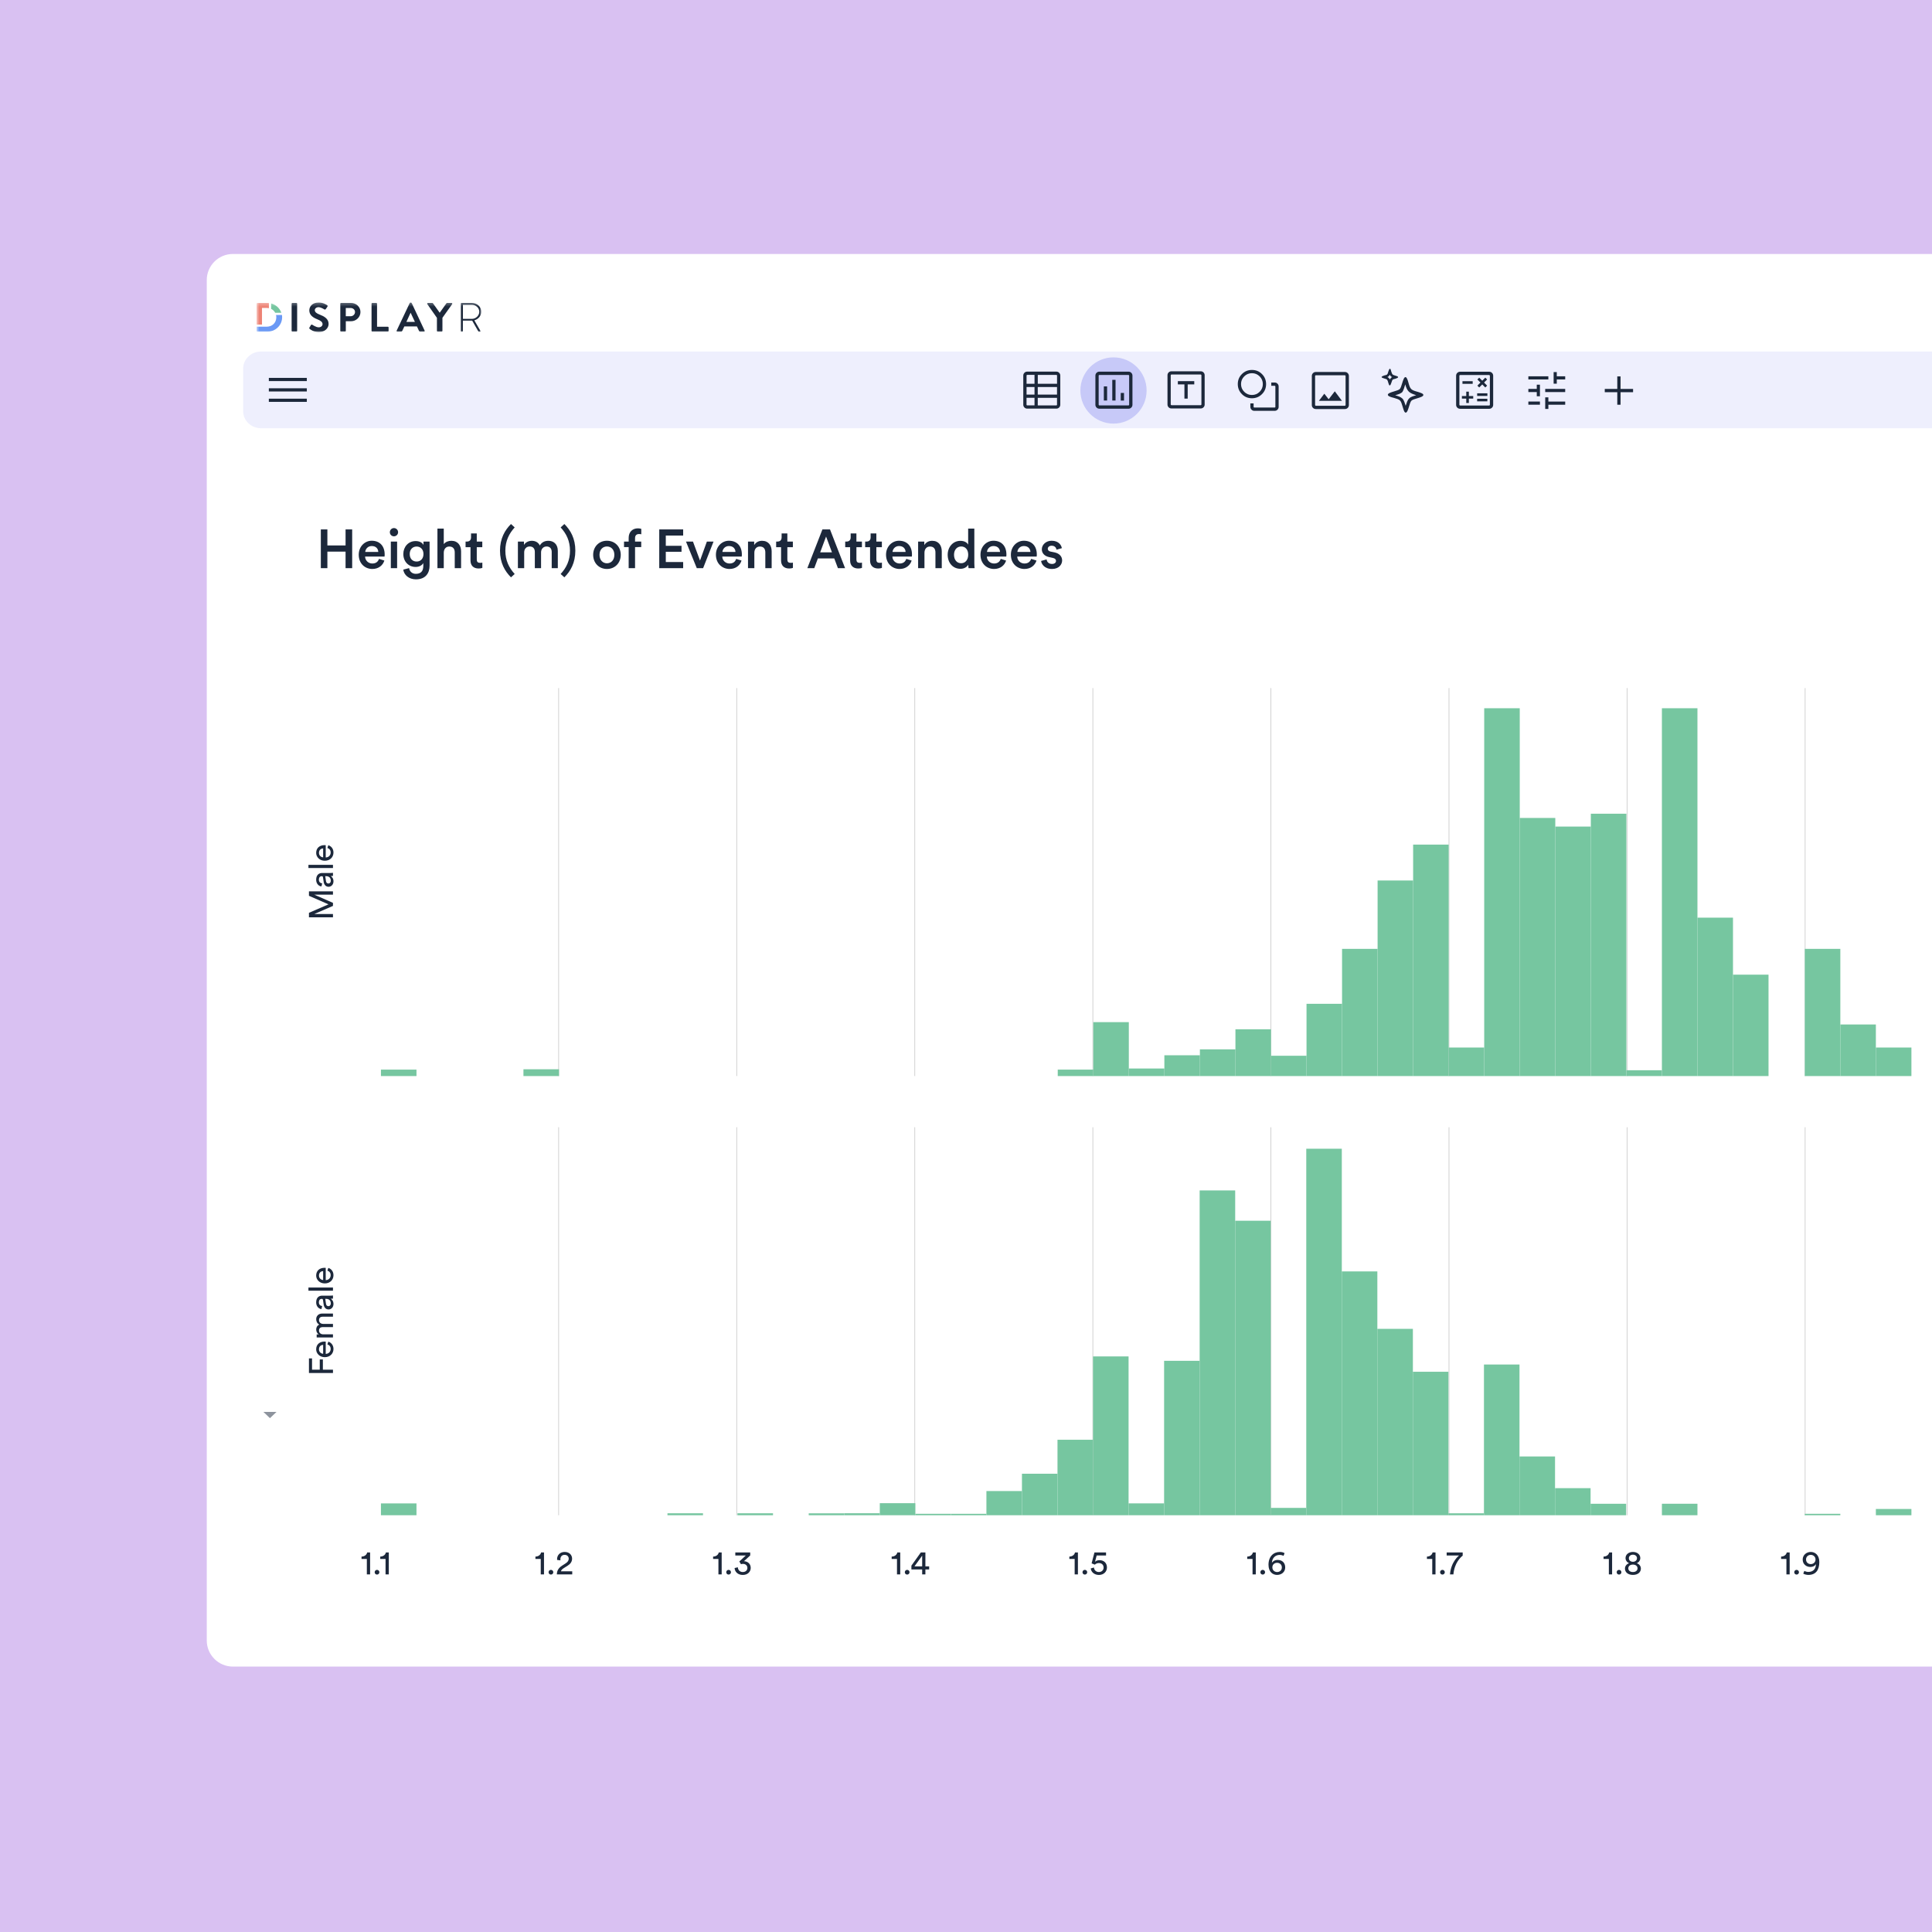 <svg width="570" height="570" viewBox="0 0 570 570" fill="none" xmlns="http://www.w3.org/2000/svg">
<g clip-path="url(#clip0_643_47137)">
<rect width="570" height="570" fill="#D9C1F2"/>
<g filter="url(#filter0_d_643_47137)">
<path d="M714.975 74.93H68.71C64.452 74.93 61 78.382 61 82.64V483.986C61 488.243 64.452 491.695 68.71 491.695H714.975C719.232 491.695 722.684 488.243 722.684 483.986V82.64C722.684 78.382 719.232 74.93 714.975 74.93Z" fill="white"/>
</g>
<g filter="url(#filter1_d_643_47137)">
<g opacity="0.5">
<path d="M79.649 418.404L77.711 416.557H81.578L79.64 418.404H79.649Z" fill="#1C283B"/>
</g>
<path d="M66.461 86.101C66.461 83.322 68.819 81.071 71.73 81.071H711.777C714.688 81.071 717.046 83.322 717.046 86.101V106.212H66.461V86.101Z" fill="white"/>
<mask id="mask0_643_47137" style="mask-type:luminance" maskUnits="userSpaceOnUse" x="75" y="89" width="67" height="9">
<path d="M141.99 89.26H75.688V97.983H141.99V89.26Z" fill="white"/>
</mask>
<g mask="url(#mask0_643_47137)">
<path d="M86.276 89.372H87.431C87.562 89.372 87.67 89.48 87.67 89.603V97.618C87.67 97.742 87.562 97.849 87.431 97.849H86.276C86.144 97.849 86.037 97.742 86.037 97.618V89.603C86.037 89.48 86.144 89.372 86.276 89.372Z" fill="#1C283B"/>
<path d="M94.346 92.837C93.34 92.441 92.878 92.053 92.878 91.476C92.878 91.089 93.266 90.627 93.975 90.627C94.684 90.627 95.599 91.229 95.707 91.295C95.855 91.394 96.045 91.295 96.144 91.147L96.614 90.454C96.704 90.33 96.663 90.124 96.539 90.058C96.292 89.877 95.319 89.25 94.049 89.25C92.07 89.25 91.254 90.495 91.254 91.575C91.254 93.002 92.425 93.727 93.587 94.189C94.635 94.601 95.162 95.022 95.162 95.64C95.162 96.16 94.676 96.572 94.033 96.572C93.225 96.572 92.219 95.855 92.153 95.822C92.037 95.739 91.831 95.739 91.732 95.904L91.287 96.654C91.171 96.844 91.237 96.91 91.353 97.017C91.6 97.248 92.524 97.966 94.09 97.966C95.847 97.966 96.952 96.811 96.952 95.566C96.952 94.008 95.558 93.299 94.354 92.829L94.346 92.837Z" fill="#1C283B"/>
<path d="M103.558 89.372H100.64C100.499 89.372 100.4 89.48 100.4 89.603V97.618C100.4 97.742 100.499 97.849 100.64 97.849H101.786C101.909 97.849 102.025 97.742 102.025 97.618V94.773H103.575C105.092 94.773 106.345 93.553 106.345 92.052C106.345 90.551 105.092 89.372 103.558 89.372ZM103.46 93.297H102.017V90.865H103.46C104.152 90.865 104.738 91.376 104.738 92.036C104.738 92.753 104.152 93.297 103.46 93.297Z" fill="#1C283B"/>
<path d="M114.408 96.398H111.242V89.603C111.242 89.48 111.126 89.372 111.002 89.372H109.856C109.716 89.372 109.617 89.48 109.617 89.603V97.618C109.617 97.742 109.716 97.849 109.856 97.849H114.408C114.548 97.849 114.647 97.742 114.647 97.618V96.628C114.647 96.505 114.548 96.398 114.408 96.398Z" fill="#1C283B"/>
<path d="M121.442 89.389C121.401 89.315 121.352 89.258 121.228 89.258H121.104C120.989 89.258 120.931 89.315 120.89 89.389L117.023 97.544C116.949 97.701 117.048 97.858 117.237 97.858H118.317C118.515 97.858 118.631 97.734 118.68 97.619L119.29 96.308H123.009L123.619 97.619C123.71 97.792 123.792 97.858 123.982 97.858H125.062C125.252 97.858 125.351 97.701 125.277 97.544L121.451 89.389H121.442ZM119.9 94.963L121.121 92.3H121.162L122.407 94.963H119.909H119.9Z" fill="#1C283B"/>
<path d="M133.186 89.372H131.908C131.809 89.372 131.743 89.43 131.71 89.48L129.723 92.266L127.736 89.48C127.694 89.43 127.637 89.372 127.538 89.372H126.268C126.07 89.372 125.971 89.57 126.07 89.727L128.907 93.775V97.626C128.907 97.75 129.005 97.857 129.146 97.857H130.292C130.415 97.857 130.531 97.75 130.531 97.626V93.759L133.4 89.727C133.499 89.57 133.4 89.372 133.203 89.372H133.186Z" fill="#1C283B"/>
<path d="M139.941 94.502C141.12 94.172 141.994 93.191 141.994 91.97C141.994 90.494 140.741 89.381 139.223 89.381H136.14C136.041 89.381 135.975 89.455 135.975 89.538V97.701C135.975 97.783 136.049 97.858 136.14 97.858H136.362C136.486 97.858 136.56 97.783 136.56 97.701V94.592H138.844C139.009 94.592 139.141 94.592 139.306 94.584L141.112 97.759C141.153 97.833 141.202 97.866 141.285 97.866H141.672C141.796 97.866 141.821 97.742 141.763 97.651L139.949 94.518L139.941 94.502ZM139.199 94.073H136.577V89.934H139.19C140.394 89.934 141.4 90.816 141.4 91.97C141.4 93.125 140.394 94.081 139.199 94.081V94.073Z" fill="#1C283B"/>
<path d="M79.325 89.415C79.169 89.398 79.02 89.39 78.864 89.39H75.92C75.796 89.39 75.697 89.497 75.697 89.621V95.756H77.297V90.85H78.715C78.93 90.85 79.136 90.874 79.334 90.916V89.415H79.325Z" fill="#ED8375"/>
<path d="M83.004 92.927H81.438C81.487 93.15 81.52 93.373 81.52 93.612C81.52 95.195 80.341 96.382 78.725 96.382H75.707V97.627C75.707 97.751 75.806 97.858 75.93 97.858H78.873C81.273 97.858 83.235 95.954 83.235 93.604C83.235 93.373 83.219 93.142 83.177 92.919H83.013L83.004 92.927Z" fill="#6A99F5"/>
<path d="M79.994 89.531V91.131C80.514 91.378 80.926 91.774 81.19 92.277H83.004C82.542 90.941 81.404 89.894 79.994 89.531Z" fill="#76C6A0"/>
</g>
<path d="M66.461 103.713H717.055V123.824C717.055 126.603 714.696 128.854 711.786 128.854H71.738C68.827 128.854 66.469 126.603 66.469 123.824V103.713H66.461Z" fill="white"/>
<path d="M71.738 108.743C71.738 105.964 74.097 103.713 77.007 103.713H706.517C709.428 103.713 711.786 105.964 711.786 108.743V121.309C711.786 124.088 709.428 126.339 706.517 126.339H77.007C74.097 126.339 71.738 124.088 71.738 121.309V108.743Z" fill="#EEEFFD"/>
<path d="M79.316 118.564V117.624H90.522V118.564H79.316ZM79.316 115.496V114.556H90.522V115.496H79.316ZM79.316 112.429V111.489H90.522V112.429H79.316Z" fill="#1C283B"/>
<path d="M235.404 91.279H151.925C150.268 91.279 148.924 92.623 148.924 94.28V94.288C148.924 95.946 150.268 97.29 151.925 97.29H235.404C237.061 97.29 238.405 95.946 238.405 94.288V94.28C238.405 92.623 237.061 91.279 235.404 91.279Z" fill="white"/>
<path d="M328.515 124.978C333.912 124.978 338.286 120.603 338.286 115.207C338.286 109.81 333.912 105.436 328.515 105.436C323.119 105.436 318.744 109.81 318.744 115.207C318.744 120.603 323.119 124.978 328.515 124.978Z" fill="#C7C9F8"/>
<path d="M414.592 113.367C414.807 114.208 415.087 114.983 415.648 115.544C416.142 116.039 416.983 116.319 417.824 116.599C416.909 116.88 416.134 117.094 415.714 117.581C415.219 118.075 415.013 118.851 414.732 119.692V119.766C414.452 118.925 414.238 118.075 413.751 117.589C413.256 117.094 412.415 116.814 411.574 116.608H411.648C412.564 116.327 413.339 116.113 413.759 115.627C414.114 115.066 414.32 114.291 414.6 113.375M414.658 111.256C414.238 111.256 413.957 112.172 413.677 113.087C413.462 113.788 413.256 114.497 412.976 114.777C412.696 115.058 411.995 115.272 411.286 115.478C410.37 115.758 409.455 116.039 409.455 116.459C409.455 116.88 410.296 117.16 411.211 117.375C411.912 117.589 412.687 117.795 413.042 118.15C413.397 118.504 413.603 119.271 413.817 119.98C414.097 120.895 414.312 121.736 414.732 121.736C415.153 121.736 415.433 120.821 415.714 119.906C415.928 119.205 416.134 118.496 416.414 118.216C416.695 117.935 417.396 117.721 418.105 117.515C419.02 117.234 419.935 116.954 419.935 116.534C419.935 116.113 419.16 115.899 418.319 115.618C417.544 115.404 416.769 115.198 416.348 114.777C415.928 114.357 415.714 113.582 415.507 112.807C415.293 112.031 415.013 111.256 414.666 111.256H414.658Z" fill="#1C283B"/>
<path d="M410.016 110.547C410.09 110.687 410.156 110.827 410.297 110.968C410.437 111.108 410.577 111.182 410.717 111.248C410.577 111.322 410.437 111.388 410.363 111.528C410.222 111.668 410.148 111.809 410.082 111.949C410.008 111.809 409.868 111.668 409.728 111.528C409.653 111.388 409.513 111.314 409.307 111.248C409.447 111.174 409.662 111.108 409.728 110.968C409.868 110.827 409.942 110.687 410.008 110.547M410.09 108.791C409.876 108.791 409.736 109.211 409.596 109.632C409.521 109.986 409.381 110.333 409.241 110.473C409.101 110.613 408.821 110.687 408.466 110.753C408.046 110.893 407.625 111.034 407.625 111.248C407.625 111.462 408.046 111.528 408.4 111.668C408.755 111.743 409.101 111.883 409.241 112.023C409.381 112.237 409.521 112.584 409.596 112.938C409.736 113.359 409.81 113.713 410.016 113.713C410.222 113.713 410.371 113.293 410.511 112.872C410.651 112.518 410.725 112.171 410.866 112.031C411.006 111.891 411.36 111.817 411.641 111.751C412.061 111.611 412.482 111.471 412.482 111.256C412.482 111.042 412.127 110.976 411.707 110.836C411.426 110.761 411.006 110.621 410.866 110.481C410.651 110.267 410.585 109.92 410.445 109.566C410.371 109.145 410.231 108.791 410.09 108.791Z" fill="#1C283B"/>
<path d="M325.666 118.168H326.631V113.996H325.666V118.168ZM328.156 118.168H329.121V112.067H328.156V118.168ZM330.655 118.177H331.619V115.926H330.655V118.177ZM324.338 120.576C324.017 120.576 323.736 120.461 323.514 120.238C323.291 120.015 323.176 119.735 323.176 119.413V110.813C323.176 110.492 323.291 110.211 323.522 109.989C323.745 109.766 324.025 109.651 324.347 109.651H332.947C333.268 109.651 333.549 109.766 333.771 109.997C333.994 110.22 334.109 110.5 334.109 110.822V119.422C334.109 119.743 333.994 120.024 333.763 120.246C333.54 120.469 333.26 120.584 332.939 120.584H324.338V120.576ZM324.338 119.611H332.939C332.988 119.611 333.038 119.595 333.079 119.554C333.12 119.512 333.136 119.471 333.136 119.422V110.822C333.136 110.772 333.12 110.731 333.079 110.69C333.038 110.648 332.988 110.624 332.939 110.624H324.338C324.289 110.624 324.239 110.64 324.198 110.681C324.157 110.723 324.141 110.764 324.141 110.813V119.413C324.141 119.463 324.157 119.504 324.198 119.545C324.239 119.587 324.289 119.603 324.338 119.611Z" fill="#1C283B"/>
<path d="M349.442 117.605H350.407V113.408H352.345V112.443H347.504V113.408H349.442V117.605ZM345.608 120.507C345.278 120.507 345.006 120.392 344.783 120.169C344.561 119.946 344.445 119.666 344.445 119.345V110.703C344.445 110.373 344.561 110.101 344.783 109.879C345.006 109.656 345.286 109.541 345.608 109.541H354.249C354.579 109.541 354.851 109.656 355.074 109.879C355.296 110.101 355.412 110.382 355.412 110.703V119.345C355.412 119.674 355.296 119.946 355.074 120.169C354.851 120.392 354.571 120.507 354.249 120.507H345.608ZM345.608 119.542H354.249C354.299 119.542 354.348 119.518 354.389 119.476C354.431 119.435 354.455 119.386 354.455 119.336V110.695C354.455 110.645 354.431 110.596 354.389 110.555C354.348 110.514 354.299 110.489 354.249 110.489H345.608C345.558 110.489 345.509 110.514 345.468 110.555C345.427 110.596 345.402 110.645 345.402 110.695V119.336C345.402 119.386 345.427 119.435 345.468 119.476C345.509 119.518 345.558 119.542 345.608 119.542Z" fill="#1C283B"/>
<path fill-rule="evenodd" clip-rule="evenodd" d="M301.9 110.795V119.396C301.9 119.717 302.008 119.989 302.238 120.22C302.469 120.451 302.741 120.558 303.055 120.558H311.655C311.976 120.558 312.249 120.451 312.479 120.22C312.71 119.989 312.818 119.717 312.818 119.404V110.804C312.818 110.482 312.71 110.21 312.479 109.979C312.249 109.748 311.977 109.641 311.663 109.641H303.063C302.741 109.641 302.469 109.748 302.238 109.979C302.008 110.21 301.9 110.482 301.9 110.795ZM305.215 113.22H302.865V110.795C302.865 110.738 302.882 110.688 302.923 110.655C302.956 110.622 303.005 110.598 303.063 110.598H305.215V113.22ZM306.18 113.22H311.861V110.804C311.861 110.746 311.845 110.697 311.803 110.664C311.77 110.631 311.721 110.606 311.663 110.606H306.18V113.22ZM305.215 116.411H302.865V114.184H305.215V116.411ZM305.207 119.594H303.055C302.997 119.594 302.948 119.577 302.915 119.536C302.873 119.503 302.857 119.453 302.857 119.396V117.367H305.215V119.594H305.207ZM306.172 117.375V119.602H311.655C311.713 119.602 311.762 119.585 311.795 119.544C311.836 119.511 311.853 119.462 311.853 119.404V117.375H306.172ZM306.172 116.411V114.184H311.853V116.411H306.172Z" fill="#1C283B"/>
<path d="M455.886 120.643V117.229H456.818V118.474H461.782V119.406H456.818V120.651H455.886V120.643ZM450.914 119.398V118.466H454.328V119.398H450.914ZM453.396 116.916V115.671H450.914V114.739H453.396V113.494H454.328V116.908H453.396V116.916ZM455.886 115.671V114.739H461.782V115.671H455.886ZM458.368 113.189V109.775H459.3V111.02H461.782V111.952H459.3V113.197H458.368V113.189ZM450.914 111.952V111.02H456.81V111.952H450.914Z" fill="#1C283B"/>
<path d="M477.149 115.712H473.455V114.747H477.149V111.053H478.114V114.747H481.808V115.712H478.114V119.406H477.149V115.712Z" fill="#1C283B"/>
<path d="M368.888 119.007C368.97 119.007 369.044 119.015 369.119 119.023C369.193 119.023 369.275 119.023 369.358 119.023C369.449 119.023 369.531 119.023 369.613 119.023C369.696 119.023 369.77 119.023 369.853 119.007V120.038C369.853 120.095 369.869 120.145 369.91 120.178C369.952 120.211 369.993 120.236 370.05 120.236H376.078C376.136 120.236 376.185 120.219 376.218 120.186C376.259 120.153 376.276 120.104 376.276 120.046V114.018C376.276 113.961 376.259 113.911 376.226 113.878C376.185 113.845 376.144 113.821 376.086 113.821H375.056C375.056 113.738 375.064 113.656 375.072 113.581C375.072 113.507 375.072 113.416 375.072 113.326C375.072 113.235 375.072 113.161 375.072 113.087C375.072 113.012 375.072 112.938 375.056 112.856H376.086C376.408 112.856 376.68 112.971 376.903 113.202C377.133 113.433 377.241 113.705 377.241 114.027V120.054C377.241 120.376 377.125 120.648 376.894 120.87C376.663 121.101 376.391 121.209 376.078 121.209H370.05C369.729 121.209 369.457 121.093 369.234 120.862C369.003 120.631 368.896 120.359 368.896 120.038V119.007H368.888ZM369.358 117.498C368.195 117.498 367.206 117.094 366.398 116.278C365.59 115.47 365.186 114.48 365.186 113.318C365.186 112.155 365.59 111.165 366.406 110.357C367.214 109.549 368.203 109.145 369.366 109.145C370.529 109.145 371.518 109.549 372.326 110.366C373.134 111.174 373.538 112.163 373.538 113.326C373.538 114.488 373.134 115.478 372.318 116.286C371.51 117.094 370.52 117.498 369.358 117.498ZM369.358 116.533C370.248 116.533 371.007 116.22 371.634 115.593C372.26 114.967 372.574 114.208 372.574 113.318C372.574 112.427 372.26 111.668 371.634 111.042C371.007 110.415 370.248 110.102 369.358 110.102C368.467 110.102 367.709 110.415 367.082 111.042C366.455 111.668 366.142 112.427 366.142 113.318C366.142 114.208 366.455 114.967 367.082 115.593C367.709 116.22 368.467 116.533 369.358 116.533Z" fill="#1C283B"/>
<path d="M388.192 120.673C387.87 120.673 387.59 120.557 387.367 120.335C387.145 120.112 387.029 119.832 387.029 119.51V110.91C387.029 110.588 387.145 110.308 387.376 110.085C387.598 109.863 387.879 109.747 388.2 109.747H396.8C397.122 109.747 397.402 109.863 397.625 110.094C397.848 110.316 397.963 110.597 397.963 110.918V119.518C397.963 119.84 397.848 120.12 397.617 120.343C397.394 120.566 397.114 120.681 396.792 120.681H388.192V120.673ZM388.192 119.708H396.792C396.842 119.708 396.891 119.691 396.932 119.65C396.973 119.609 396.99 119.568 396.99 119.518V110.918C396.99 110.869 396.973 110.827 396.932 110.786C396.891 110.745 396.842 110.72 396.792 110.72H388.192C388.142 110.72 388.093 110.737 388.052 110.778C388.011 110.819 387.994 110.86 387.994 110.91V119.51C387.994 119.56 388.011 119.601 388.052 119.642C388.093 119.683 388.142 119.7 388.192 119.708ZM389.124 118.257H395.918L393.807 115.445L392.001 117.795L390.715 116.154L389.115 118.265L389.124 118.257Z" fill="#1C283B"/>
<path d="M432.593 118.894H433.36V117.607H434.646V116.84H433.36V115.554H432.593V116.84H431.306V117.607H432.593V118.894ZM435.8 118.415H438.818V117.649H435.8V118.415ZM435.809 116.807H438.826V116.041H435.809V116.807ZM436.41 114.317L437.309 113.419L438.208 114.317L438.744 113.781L437.845 112.858L438.744 111.959L438.208 111.423L437.309 112.322L436.41 111.423L435.874 111.959L436.773 112.858L435.874 113.773L436.41 114.309V114.317ZM431.471 113.237H434.489V112.47H431.471V113.237ZM430.762 120.6C430.441 120.6 430.16 120.485 429.938 120.262C429.715 120.04 429.6 119.759 429.6 119.438V110.838C429.6 110.516 429.715 110.236 429.946 110.013C430.169 109.79 430.449 109.675 430.77 109.675H439.371C439.692 109.675 439.973 109.79 440.195 110.021C440.418 110.244 440.533 110.524 440.533 110.846V119.446C440.533 119.768 440.418 120.048 440.187 120.271C439.964 120.493 439.684 120.609 439.362 120.609H430.762V120.6ZM430.762 119.636H439.362C439.412 119.636 439.461 119.619 439.503 119.578C439.544 119.537 439.56 119.496 439.56 119.446V110.846C439.56 110.796 439.544 110.755 439.503 110.714C439.461 110.673 439.412 110.648 439.362 110.648H430.762C430.713 110.648 430.663 110.665 430.622 110.706C430.581 110.747 430.564 110.788 430.564 110.838V119.438C430.564 119.487 430.581 119.529 430.622 119.57C430.663 119.611 430.713 119.627 430.762 119.636Z" fill="#1C283B"/>
</g>
<path d="M217.454 332.571H217.25V447.042H217.454V332.571Z" fill="#CBCBCB"/>
<path d="M164.917 332.571H164.713V447.042H164.917V332.571Z" fill="#CBCBCB"/>
<path d="M480.138 332.571H479.934V447.042H480.138V332.571Z" fill="#CBCBCB"/>
<path d="M427.601 332.571H427.396V447.042H427.601V332.571Z" fill="#CBCBCB"/>
<path d="M375.064 332.571H374.859V447.042H375.064V332.571Z" fill="#CBCBCB"/>
<path d="M322.528 332.571H322.324V447.042H322.528V332.571Z" fill="#CBCBCB"/>
<path d="M269.991 332.571H269.787V447.042H269.991V332.571Z" fill="#CBCBCB"/>
<path d="M532.675 332.571H532.471V447.042H532.675V332.571Z" fill="#CBCBCB"/>
<path d="M217.454 203H217.25V317.471H217.454V203Z" fill="#CBCBCB"/>
<path d="M164.917 203H164.713V317.471H164.917V203Z" fill="#CBCBCB"/>
<path d="M480.138 203H479.934V317.471H480.138V203Z" fill="#CBCBCB"/>
<path d="M427.601 203H427.396V317.471H427.601V203Z" fill="#CBCBCB"/>
<path d="M375.064 203H374.859V317.471H375.064V203Z" fill="#CBCBCB"/>
<path d="M322.528 203H322.324V317.471H322.528V203Z" fill="#CBCBCB"/>
<path d="M269.991 203H269.787V317.471H269.991V203Z" fill="#CBCBCB"/>
<path d="M532.675 203H532.471V317.471H532.675V203Z" fill="#CBCBCB"/>
<path d="M469.344 243.866H458.859V317.471H469.344V243.866Z" fill="#76C6A0"/>
<path d="M458.858 241.322H448.373V317.471H458.858V241.322Z" fill="#76C6A0"/>
<path d="M479.829 240.071H469.344V317.471H479.829V240.071Z" fill="#76C6A0"/>
<path d="M448.374 208.954H437.889V317.471H448.374V208.954Z" fill="#76C6A0"/>
<path d="M521.768 287.556H511.283V317.471H521.768V287.556Z" fill="#76C6A0"/>
<path d="M511.284 270.737H500.799V317.471H511.284V270.737Z" fill="#76C6A0"/>
<path d="M500.799 208.954H490.314V317.471H500.799V208.954Z" fill="#76C6A0"/>
<path d="M490.313 315.754H479.828V317.471H490.313V315.754Z" fill="#76C6A0"/>
<path d="M563.926 309.052H553.441V317.471H563.926V309.052Z" fill="#76C6A0"/>
<path d="M553.44 302.252H542.955V317.471H553.44V302.252Z" fill="#76C6A0"/>
<path d="M542.956 279.947H532.471V317.471H542.956V279.947Z" fill="#76C6A0"/>
<path d="M343.522 315.243H333.037V317.471H343.522V315.243Z" fill="#76C6A0"/>
<path d="M333.038 301.561H322.553V317.471H333.038V301.561Z" fill="#76C6A0"/>
<path d="M354.008 311.337H343.523V317.471H354.008V311.337Z" fill="#76C6A0"/>
<path d="M322.553 315.571H312.068V317.471H322.553V315.571Z" fill="#76C6A0"/>
<path d="M164.917 315.469H154.432V317.471H164.917V315.469Z" fill="#76C6A0"/>
<path d="M207.407 446.463H196.922V447.042H207.407V446.463Z" fill="#76C6A0"/>
<path d="M228.061 446.463H217.576V447.042H228.061V446.463Z" fill="#76C6A0"/>
<path d="M122.872 315.571H112.387V317.471H122.872V315.571Z" fill="#76C6A0"/>
<path d="M122.872 443.549H112.387V447.042H122.872V443.549Z" fill="#76C6A0"/>
<path d="M395.948 296.152H385.463V317.471H395.948V296.152Z" fill="#76C6A0"/>
<path d="M385.464 311.48H374.979V317.471H385.464V311.48Z" fill="#76C6A0"/>
<path d="M374.977 303.668H364.492V317.471H374.977V303.668Z" fill="#76C6A0"/>
<path d="M364.493 309.59H354.008V317.471H364.493V309.59Z" fill="#76C6A0"/>
<path d="M437.887 309.052H427.402V317.471H437.887V309.052Z" fill="#76C6A0"/>
<path d="M427.403 249.182H416.918V317.471H427.403V249.182Z" fill="#76C6A0"/>
<path d="M416.919 259.772H406.434V317.471H416.919V259.772Z" fill="#76C6A0"/>
<path d="M406.432 279.947H395.947V317.471H406.432V279.947Z" fill="#76C6A0"/>
<path d="M469.27 439.052H458.785V447.042H469.27V439.052Z" fill="#76C6A0"/>
<path d="M458.784 429.704H448.299V447.042H458.784V429.704Z" fill="#76C6A0"/>
<path d="M479.755 443.657H469.27V447.042H479.755V443.657Z" fill="#76C6A0"/>
<path d="M448.299 402.573H437.814V447.042H448.299V402.573Z" fill="#76C6A0"/>
<path d="M500.799 443.65H490.314V447.042H500.799V443.65Z" fill="#76C6A0"/>
<path d="M563.926 445.195H553.441V447.042H563.926V445.195Z" fill="#76C6A0"/>
<path d="M542.956 446.616H532.471V447.042H542.956V446.616Z" fill="#76C6A0"/>
<path d="M343.448 443.539H332.963V447.042H343.448V443.539Z" fill="#76C6A0"/>
<path d="M332.964 400.185H322.479V447.042H332.964V400.185Z" fill="#76C6A0"/>
<path d="M353.934 401.481H343.449V447.042H353.934V401.481Z" fill="#76C6A0"/>
<path d="M322.479 424.771H311.994V447.042H322.479V424.771Z" fill="#76C6A0"/>
<path d="M395.874 338.91H385.389V447.042H395.874V338.91Z" fill="#76C6A0"/>
<path d="M385.389 444.875H374.904V447.042H385.389V444.875Z" fill="#76C6A0"/>
<path d="M374.903 360.156H364.418V447.042H374.903V360.156Z" fill="#76C6A0"/>
<path d="M364.419 351.214H353.934V447.042H364.419V351.214Z" fill="#76C6A0"/>
<path d="M270.053 443.486H259.568V447.042H270.053V443.486Z" fill="#76C6A0"/>
<path d="M259.569 446.453H249.084V447.042H259.569V446.453Z" fill="#76C6A0"/>
<path d="M280.538 446.616H270.053V447.042H280.538V446.616Z" fill="#76C6A0"/>
<path d="M249.083 446.477H238.598V447.042H249.083V446.477Z" fill="#76C6A0"/>
<path d="M311.993 434.796H301.508V447.042H311.993V434.796Z" fill="#76C6A0"/>
<path d="M301.508 439.906H291.023V447.042H301.508V439.906Z" fill="#76C6A0"/>
<path d="M291.024 446.622H280.539V447.042H291.024V446.622Z" fill="#76C6A0"/>
<path d="M437.815 446.47H427.33V447.042H437.815V446.47Z" fill="#76C6A0"/>
<path d="M427.329 404.711H416.844V447.042H427.329V404.711Z" fill="#76C6A0"/>
<path d="M416.844 392.051H406.359V447.042H416.844V392.051Z" fill="#76C6A0"/>
<path d="M406.36 375.106H395.875V447.042H406.36V375.106Z" fill="#76C6A0"/>
<path d="M474.663 464.498V459.93H473.094V459.241C473.993 459.22 474.613 458.721 474.763 458.021H475.622V464.498H474.663Z" fill="#1C283B"/>
<path d="M477.662 463.159C478.052 463.159 478.362 463.468 478.362 463.858C478.362 464.248 478.052 464.547 477.662 464.547C477.272 464.547 476.973 464.248 476.973 463.858C476.973 463.468 477.272 463.159 477.662 463.159Z" fill="#1C283B"/>
<path d="M479.414 462.789C479.414 461.999 479.954 461.419 480.644 461.189C480.054 460.969 479.584 460.39 479.584 459.67C479.584 458.611 480.523 457.872 481.763 457.872C483.002 457.872 483.941 458.611 483.941 459.67C483.941 460.37 483.482 460.969 482.882 461.189C483.572 461.41 484.111 461.999 484.111 462.789C484.111 463.828 483.252 464.648 481.763 464.648C480.273 464.648 479.414 463.828 479.414 462.789ZM483.122 462.708C483.122 462.089 482.623 461.599 481.763 461.599C480.903 461.599 480.403 462.089 480.403 462.708C480.403 463.318 480.893 463.798 481.763 463.798C482.632 463.798 483.122 463.318 483.122 462.708ZM482.962 459.72C482.962 459.14 482.492 458.681 481.763 458.681C481.033 458.681 480.563 459.14 480.563 459.72C480.563 460.35 481.073 460.77 481.763 460.78C482.453 460.77 482.962 460.35 482.962 459.72Z" fill="#1C283B"/>
<path d="M422.559 464.498V459.93H420.99V459.241C421.89 459.22 422.509 458.721 422.659 458.021H423.519V464.498H422.559Z" fill="#1C283B"/>
<path d="M425.559 463.159C425.948 463.159 426.258 463.468 426.258 463.858C426.258 464.248 425.948 464.547 425.559 464.547C425.169 464.547 424.869 464.248 424.869 463.858C424.869 463.468 425.169 463.159 425.559 463.159Z" fill="#1C283B"/>
<path d="M431.538 458.96C430.938 459.44 429.109 461.07 428.8 464.498H427.79C428.08 460.73 430.458 458.92 430.458 458.92H426.811V458.021H431.538V458.96Z" fill="#1C283B"/>
<path d="M369.538 464.498V459.93H367.969V459.241C368.868 459.22 369.488 458.721 369.638 458.021H370.497V464.498H369.538Z" fill="#1C283B"/>
<path d="M372.537 463.159C372.927 463.159 373.237 463.468 373.237 463.858C373.237 464.248 372.927 464.547 372.537 464.547C372.147 464.547 371.848 464.248 371.848 463.858C371.848 463.468 372.147 463.159 372.537 463.159Z" fill="#1C283B"/>
<path d="M378.686 459.031C378.446 458.891 378.016 458.75 377.526 458.75C376.177 458.75 375.328 459.74 375.248 461.07C375.507 460.64 376.097 460.23 376.957 460.23C378.236 460.23 379.175 461.03 379.175 462.439C379.175 463.828 378.046 464.648 376.777 464.648C375.537 464.648 374.248 463.788 374.248 461.649C374.248 459.241 375.697 457.872 377.586 457.872C378.176 457.872 378.686 458.021 378.985 458.231L378.686 459.031ZM376.787 463.798C377.546 463.798 378.186 463.298 378.186 462.439C378.186 461.569 377.536 461.07 376.787 461.07C376.037 461.07 375.387 461.569 375.387 462.439C375.387 463.289 376.077 463.798 376.787 463.798Z" fill="#1C283B"/>
<path d="M317.059 464.498V459.93H315.49V459.241C316.39 459.22 317.009 458.721 317.159 458.021H318.019V464.498H317.059Z" fill="#1C283B"/>
<path d="M320.059 463.159C320.448 463.159 320.758 463.468 320.758 463.858C320.758 464.248 320.448 464.547 320.059 464.547C319.669 464.547 319.369 464.248 319.369 463.858C319.369 463.468 319.669 463.159 320.059 463.159Z" fill="#1C283B"/>
<path d="M322.748 462.458C322.808 463.258 323.398 463.798 324.208 463.798C324.977 463.798 325.597 463.289 325.597 462.489C325.597 461.599 324.947 461.149 324.197 461.149C323.738 461.149 323.298 461.33 323.018 461.619C322.678 461.489 322.389 461.359 322.059 461.24L322.898 458.021H326.316V458.92H323.548L323.068 460.78C323.358 460.459 323.877 460.3 324.387 460.3C325.657 460.3 326.586 461.11 326.586 462.449C326.586 463.668 325.646 464.658 324.208 464.658C322.828 464.658 321.899 463.758 321.809 462.739L322.748 462.458Z" fill="#1C283B"/>
<path d="M264.639 464.498V459.93H263.07V459.241C263.97 459.22 264.589 458.721 264.739 458.021H265.599V464.498H264.639Z" fill="#1C283B"/>
<path d="M267.639 463.159C268.028 463.159 268.338 463.468 268.338 463.858C268.338 464.248 268.028 464.547 267.639 464.547C267.249 464.547 266.949 464.248 266.949 463.858C266.949 463.468 267.249 463.159 267.639 463.159Z" fill="#1C283B"/>
<path d="M268.891 461.909L271.669 458.021H273.019V462.128H274.128V463.039H273.019V464.498H272.069V463.039H268.891V461.909ZM272.069 458.96L269.791 462.128H272.069V458.96Z" fill="#1C283B"/>
<path d="M211.958 464.498V459.93H210.389V459.241C211.288 459.22 211.908 458.721 212.058 458.021H212.917V464.498H211.958Z" fill="#1C283B"/>
<path d="M214.957 463.159C215.347 463.159 215.657 463.468 215.657 463.858C215.657 464.248 215.347 464.547 214.957 464.547C214.567 464.547 214.268 464.248 214.268 463.858C214.268 463.468 214.567 463.159 214.957 463.159Z" fill="#1C283B"/>
<path d="M218.128 460.679L220.037 458.92H216.938V458.021H221.336V458.901L219.487 460.61C220.437 460.61 221.486 461.25 221.486 462.579C221.486 463.668 220.646 464.658 219.137 464.658C217.638 464.658 216.789 463.678 216.729 462.619L217.688 462.399C217.728 463.258 218.348 463.798 219.127 463.798C220.017 463.798 220.497 463.249 220.497 462.598C220.497 461.75 219.817 461.389 219.177 461.389C218.978 461.389 218.777 461.429 218.607 461.489L218.128 460.679Z" fill="#1C283B"/>
<path d="M159.538 464.498V459.93H157.969V459.241C158.868 459.22 159.488 458.721 159.638 458.021H160.497V464.498H159.538Z" fill="#1C283B"/>
<path d="M162.537 463.159C162.927 463.159 163.237 463.468 163.237 463.858C163.237 464.248 162.927 464.547 162.537 464.547C162.147 464.547 161.848 464.248 161.848 463.858C161.848 463.468 162.147 463.159 162.537 463.159Z" fill="#1C283B"/>
<path d="M164.367 460.23C164.357 460.14 164.357 460.05 164.357 459.97C164.357 458.861 165.177 457.872 166.596 457.872C167.985 457.872 168.785 458.781 168.785 459.86C168.785 460.709 168.305 461.389 167.565 461.859L166.286 462.678C165.917 462.918 165.586 463.188 165.497 463.588H168.825V464.498H164.287C164.307 463.438 164.727 462.628 165.827 461.919L166.906 461.219C167.516 460.83 167.795 460.37 167.795 459.87C167.795 459.281 167.396 458.731 166.576 458.731C165.727 458.731 165.327 459.321 165.327 460.06C165.327 460.15 165.337 460.25 165.347 460.35L164.367 460.23Z" fill="#1C283B"/>
<path d="M108.231 464.498V459.93H106.662V459.241C107.562 459.22 108.181 458.721 108.331 458.021H109.19V464.498H108.231Z" fill="#1C283B"/>
<path d="M111.23 463.159C111.62 463.159 111.93 463.468 111.93 463.858C111.93 464.248 111.62 464.547 111.23 464.547C110.841 464.547 110.541 464.248 110.541 463.858C110.541 463.468 110.841 463.159 111.23 463.159Z" fill="#1C283B"/>
<path d="M113.75 464.498V459.93H112.182V459.241C113.081 459.22 113.701 458.721 113.851 458.021H114.71V464.498H113.75Z" fill="#1C283B"/>
<path d="M98.236 405.078H91.15V400.77H92.06V404.098H94.338V401.08H95.258V404.098H98.236V405.078Z" fill="#1C283B"/>
<path d="M96.867 395.83C97.717 396.099 98.386 396.869 98.386 397.989C98.386 399.278 97.447 400.407 95.818 400.407C94.309 400.407 93.279 399.318 93.279 398.108C93.279 396.629 94.298 395.799 95.798 395.799C95.918 395.799 96.038 395.81 96.098 395.82V399.438C96.957 399.417 97.557 398.798 97.557 397.989C97.557 397.208 97.127 396.819 96.587 396.639L96.867 395.83ZM95.338 396.779C94.648 396.799 94.108 397.249 94.108 398.098C94.108 398.888 94.718 399.368 95.338 399.408V396.779Z" fill="#1C283B"/>
<path d="M98.236 394.597H93.429V393.698H94.069C93.539 393.398 93.289 392.798 93.289 392.239C93.289 391.639 93.579 391.059 94.199 390.799C93.509 390.419 93.289 389.8 93.289 389.19C93.289 388.351 93.859 387.532 95.118 387.532H98.236V388.46H95.218C94.588 388.46 94.119 388.771 94.119 389.48C94.119 390.14 94.638 390.589 95.328 390.589H98.236V391.529H95.218C94.598 391.529 94.119 391.829 94.119 392.548C94.119 393.218 94.618 393.667 95.338 393.667H98.236L98.236 394.597Z" fill="#1C283B"/>
<path d="M95.488 384.868L95.298 383.569C95.258 383.279 95.108 383.199 94.938 383.199C94.468 383.199 94.079 383.508 94.079 384.238C94.079 384.898 94.488 385.267 95.048 385.328L94.838 386.227C93.919 386.127 93.279 385.297 93.279 384.258C93.279 382.819 94.099 382.259 95.038 382.259H97.447C97.867 382.259 98.116 382.219 98.236 382.199V383.119C98.116 383.139 97.936 383.168 97.587 383.168C97.926 383.378 98.386 383.858 98.386 384.718C98.386 385.698 97.707 386.327 96.947 386.327C96.087 386.327 95.608 385.698 95.488 384.868ZM96.177 383.199H95.957L96.177 384.667C96.237 385.068 96.467 385.368 96.897 385.368C97.257 385.368 97.597 385.068 97.597 384.588C97.597 383.818 97.227 383.199 96.177 383.199Z" fill="#1C283B"/>
<path d="M98.236 380.797H91V379.858H98.236V380.797Z" fill="#1C283B"/>
<path d="M96.867 374.07C97.717 374.339 98.386 375.109 98.386 376.229C98.386 377.518 97.447 378.647 95.818 378.647C94.309 378.647 93.279 377.558 93.279 376.348C93.279 374.87 94.298 374.04 95.798 374.04C95.918 374.04 96.038 374.05 96.098 374.06V377.678C96.957 377.658 97.557 377.039 97.557 376.229C97.557 375.449 97.127 375.059 96.587 374.879L96.867 374.07ZM95.338 375.019C94.648 375.04 94.108 375.489 94.108 376.338C94.108 377.128 94.718 377.608 95.338 377.648V375.019Z" fill="#1C283B"/>
<path d="M98.236 263.95H92.719L98.236 266.369V267.269L92.719 269.667H98.236V270.637H91.15V269.307L96.917 266.809L91.15 264.29V262.981H98.236V263.95Z" fill="#1C283B"/>
<path d="M95.488 260.167L95.298 258.868C95.258 258.578 95.108 258.498 94.938 258.498C94.468 258.498 94.079 258.808 94.079 259.538C94.079 260.197 94.488 260.567 95.048 260.627L94.838 261.526C93.919 261.426 93.279 260.597 93.279 259.558C93.279 258.118 94.099 257.559 95.038 257.559H97.447C97.867 257.559 98.116 257.519 98.236 257.499V258.418C98.116 258.438 97.936 258.468 97.587 258.468C97.926 258.678 98.386 259.158 98.386 260.017C98.386 260.997 97.707 261.626 96.947 261.626C96.087 261.626 95.608 260.997 95.488 260.167ZM96.177 258.498H95.957L96.177 259.967C96.237 260.367 96.467 260.667 96.897 260.667C97.257 260.667 97.597 260.367 97.597 259.887C97.597 259.118 97.227 258.498 96.177 258.498Z" fill="#1C283B"/>
<path d="M98.236 256.096H91V255.157H98.236V256.096Z" fill="#1C283B"/>
<path d="M96.867 249.369C97.717 249.639 98.386 250.408 98.386 251.527C98.386 252.817 97.447 253.946 95.818 253.946C94.309 253.946 93.279 252.857 93.279 251.647C93.279 250.168 94.298 249.339 95.798 249.339C95.918 249.339 96.038 249.349 96.098 249.359V252.977C96.957 252.957 97.557 252.337 97.557 251.527C97.557 250.748 97.127 250.358 96.587 250.178L96.867 249.369ZM95.338 250.318C94.648 250.338 94.108 250.788 94.108 251.637C94.108 252.427 94.718 252.907 95.338 252.947V250.318Z" fill="#1C283B"/>
<path d="M527.047 464.498V459.93H525.479V459.241C526.378 459.22 526.997 458.721 527.147 458.021H528.007V464.498H527.047Z" fill="#1C283B"/>
<path d="M530.047 463.159C530.437 463.159 530.747 463.468 530.747 463.858C530.747 464.248 530.437 464.547 530.047 464.547C529.657 464.547 529.357 464.248 529.357 463.858C529.357 463.468 529.657 463.159 530.047 463.159Z" fill="#1C283B"/>
<path d="M532.338 463.458C532.617 463.628 533.097 463.768 533.517 463.768C535.086 463.768 535.726 462.739 535.766 461.469C535.536 461.899 534.966 462.298 534.087 462.298C532.967 462.298 531.848 461.54 531.848 460.11C531.848 458.771 532.967 457.872 534.236 457.872C535.506 457.872 536.755 458.781 536.755 460.849C536.755 463.228 535.695 464.648 533.517 464.648C533.018 464.648 532.338 464.488 532.018 464.268L532.338 463.458ZM534.236 458.731C533.517 458.731 532.837 459.241 532.837 460.09C532.837 460.969 533.497 461.459 534.236 461.459C534.956 461.459 535.636 460.95 535.636 460.09C535.636 459.25 534.946 458.731 534.236 458.731Z" fill="#1C283B"/>
<path d="M103.902 167.622H101.953V162.74H96.588V167.622H94.655V156.199H96.588V160.92H101.953V156.199H103.902V167.622ZM107.756 162.837H111.606C111.574 161.919 110.962 161.097 109.673 161.097C108.497 161.097 107.82 161.999 107.756 162.837ZM111.816 164.883L113.394 165.382C112.976 166.752 111.735 167.863 109.85 167.863C107.723 167.863 105.838 166.317 105.838 163.659C105.838 161.178 107.675 159.534 109.657 159.534C112.073 159.534 113.491 161.129 113.491 163.61C113.491 163.916 113.459 164.174 113.443 164.206H107.707C107.756 165.399 108.69 166.252 109.85 166.252C110.978 166.252 111.558 165.656 111.816 164.883ZM117.159 167.622H115.306V159.776H117.159V167.622ZM115.016 157.021C115.016 156.344 115.564 155.797 116.224 155.797C116.901 155.797 117.449 156.344 117.449 157.021C117.449 157.698 116.901 158.229 116.224 158.229C115.564 158.229 115.016 157.698 115.016 157.021ZM118.976 168.057L120.7 167.606C120.828 168.572 121.586 169.297 122.665 169.297C124.147 169.297 124.888 168.54 124.888 166.945V166.124C124.55 166.736 123.761 167.267 122.617 167.267C120.522 167.267 118.992 165.656 118.992 163.449C118.992 161.355 120.458 159.631 122.617 159.631C123.841 159.631 124.598 160.13 124.937 160.775V159.776H126.741V166.881C126.741 168.975 125.662 170.925 122.713 170.925C120.635 170.925 119.185 169.636 118.976 168.057ZM122.923 165.672C124.115 165.672 124.937 164.802 124.937 163.449C124.937 162.112 124.083 161.242 122.923 161.242C121.731 161.242 120.877 162.112 120.877 163.449C120.877 164.819 121.698 165.672 122.923 165.672ZM130.925 163.014V167.622H129.057V155.958H130.925V160.533C131.457 159.84 132.343 159.55 133.165 159.55C135.098 159.55 136.033 160.936 136.033 162.66V167.622H134.164V162.982C134.164 162.015 133.729 161.242 132.553 161.242C131.522 161.242 130.958 162.015 130.925 163.014ZM140.663 157.375V159.776H142.29V161.435H140.663V165.076C140.663 165.769 140.969 166.059 141.661 166.059C141.919 166.059 142.225 166.011 142.306 165.995V167.541C142.193 167.59 141.839 167.718 141.162 167.718C139.712 167.718 138.81 166.849 138.81 165.382V161.435H137.36V159.776H137.763C138.6 159.776 138.971 159.244 138.971 158.551V157.375H140.663ZM147.516 162.466C147.516 158.858 148.95 156.409 150.755 154.604L151.85 155.603C150.175 157.44 149.095 159.599 149.095 162.466C149.095 165.35 150.175 167.509 151.85 169.346L150.755 170.328C148.95 168.524 147.516 166.075 147.516 162.466ZM154.651 167.622H152.798V159.776H154.586V160.775C155.037 159.969 156.02 159.55 156.906 159.55C157.937 159.55 158.84 160.018 159.258 160.936C159.871 159.905 160.789 159.55 161.804 159.55C163.222 159.55 164.575 160.453 164.575 162.531V167.622H162.771V162.837C162.771 161.919 162.303 161.226 161.256 161.226C160.273 161.226 159.629 161.999 159.629 162.966V167.622H157.792V162.837C157.792 161.935 157.341 161.226 156.278 161.226C155.279 161.226 154.651 161.967 154.651 162.966V167.622ZM169.743 162.466C169.743 166.075 168.325 168.524 166.505 170.328L165.409 169.346C167.101 167.509 168.164 165.35 168.164 162.466C168.164 159.599 167.101 157.44 165.409 155.603L166.505 154.604C168.325 156.409 169.743 158.858 169.743 162.466ZM179.061 166.188C180.221 166.188 181.252 165.334 181.252 163.691C181.252 162.064 180.221 161.226 179.061 161.226C177.918 161.226 176.87 162.064 176.87 163.691C176.87 165.318 177.918 166.188 179.061 166.188ZM179.061 159.534C181.414 159.534 183.137 161.29 183.137 163.691C183.137 166.107 181.414 167.863 179.061 167.863C176.725 167.863 175.002 166.107 175.002 163.691C175.002 161.29 176.725 159.534 179.061 159.534ZM188.52 157.553C188.021 157.553 187.36 157.778 187.36 158.745V159.776H189.181V161.403H187.36V167.622H185.476V161.403H184.106V159.776H185.476V158.696C185.476 156.94 186.603 155.877 188.214 155.877C188.682 155.877 189.068 155.974 189.197 156.038V157.633C189.084 157.601 188.875 157.553 188.52 157.553ZM201.554 167.622H194.497V156.199H201.554V158.004H196.431V161.033H201.071V162.789H196.431V165.817H201.554V167.622ZM210.519 159.776L207.442 167.622H205.573L202.384 159.776H204.446L206.524 165.382L208.554 159.776H210.519ZM213.136 162.837H216.987C216.955 161.919 216.343 161.097 215.054 161.097C213.878 161.097 213.201 161.999 213.136 162.837ZM217.196 164.883L218.775 165.382C218.356 166.752 217.116 167.863 215.231 167.863C213.104 167.863 211.219 166.317 211.219 163.659C211.219 161.178 213.056 159.534 215.038 159.534C217.454 159.534 218.872 161.129 218.872 163.61C218.872 163.916 218.84 164.174 218.824 164.206H213.088C213.136 165.399 214.071 166.252 215.231 166.252C216.359 166.252 216.939 165.656 217.196 164.883ZM222.555 163.095V167.622H220.687V159.776H222.507V160.823C223.023 159.921 223.957 159.55 224.827 159.55C226.744 159.55 227.663 160.936 227.663 162.66V167.622H225.794V162.982C225.794 162.015 225.359 161.242 224.183 161.242C223.119 161.242 222.555 162.064 222.555 163.095ZM232.293 157.375V159.776H233.92V161.435H232.293V165.076C232.293 165.769 232.599 166.059 233.291 166.059C233.549 166.059 233.855 166.011 233.936 165.995V167.541C233.823 167.59 233.469 167.718 232.792 167.718C231.342 167.718 230.44 166.849 230.44 165.382V161.435H228.99V159.776H229.393C230.23 159.776 230.601 159.244 230.601 158.551V157.375H232.293ZM247.213 167.622L246.134 164.754H241.3L240.237 167.622H238.191L242.638 156.199H244.877L249.324 167.622H247.213ZM243.717 158.294L241.977 162.966H245.457L243.717 158.294ZM252.667 157.375V159.776H254.294V161.435H252.667V165.076C252.667 165.769 252.973 166.059 253.666 166.059C253.924 166.059 254.23 166.011 254.31 165.995V167.541C254.198 167.59 253.843 167.718 253.166 167.718C251.716 167.718 250.814 166.849 250.814 165.382V161.435H249.364V159.776H249.767C250.605 159.776 250.975 159.244 250.975 158.551V157.375H252.667ZM258.551 157.375V159.776H260.178V161.435H258.551V165.076C258.551 165.769 258.857 166.059 259.55 166.059C259.808 166.059 260.114 166.011 260.195 165.995V167.541C260.082 167.59 259.727 167.718 259.051 167.718C257.601 167.718 256.699 166.849 256.699 165.382V161.435H255.249V159.776H255.651C256.489 159.776 256.86 159.244 256.86 158.551V157.375H258.551ZM263.325 162.837H267.176C267.144 161.919 266.531 161.097 265.242 161.097C264.066 161.097 263.39 161.999 263.325 162.837ZM267.385 164.883L268.964 165.382C268.545 166.752 267.305 167.863 265.42 167.863C263.293 167.863 261.408 166.317 261.408 163.659C261.408 161.178 263.245 159.534 265.226 159.534C267.643 159.534 269.061 161.129 269.061 163.61C269.061 163.916 269.029 164.174 269.012 164.206H263.277C263.325 165.399 264.26 166.252 265.42 166.252C266.547 166.252 267.127 165.656 267.385 164.883ZM272.744 163.095V167.622H270.875V159.776H272.696V160.823C273.212 159.921 274.146 159.55 275.016 159.55C276.933 159.55 277.851 160.936 277.851 162.66V167.622H275.983V162.982C275.983 162.015 275.548 161.242 274.372 161.242C273.308 161.242 272.744 162.064 272.744 163.095ZM281.465 163.675C281.465 165.173 282.302 166.172 283.575 166.172C284.799 166.172 285.653 165.157 285.653 163.659C285.653 162.16 284.816 161.226 283.591 161.226C282.367 161.226 281.465 162.176 281.465 163.675ZM287.458 155.958V166.188C287.458 166.897 287.522 167.493 287.538 167.622H285.75C285.718 167.445 285.669 166.929 285.669 166.607C285.299 167.267 284.477 167.815 283.366 167.815C281.11 167.815 279.596 166.043 279.596 163.675C279.596 161.419 281.126 159.566 283.333 159.566C284.703 159.566 285.396 160.195 285.637 160.694V155.958H287.458ZM291.189 162.837H295.039C295.007 161.919 294.395 161.097 293.106 161.097C291.93 161.097 291.253 161.999 291.189 162.837ZM295.249 164.883L296.828 165.382C296.409 166.752 295.168 167.863 293.283 167.863C291.157 167.863 289.272 166.317 289.272 163.659C289.272 161.178 291.108 159.534 293.09 159.534C295.506 159.534 296.924 161.129 296.924 163.61C296.924 163.916 296.892 164.174 296.876 164.206H291.14C291.189 165.399 292.123 166.252 293.283 166.252C294.411 166.252 294.991 165.656 295.249 164.883ZM300.157 162.837H304.007C303.975 161.919 303.363 161.097 302.074 161.097C300.898 161.097 300.221 161.999 300.157 162.837ZM304.217 164.883L305.795 165.382C305.377 166.752 304.136 167.863 302.251 167.863C300.124 167.863 298.24 166.317 298.24 163.659C298.24 161.178 300.076 159.534 302.058 159.534C304.474 159.534 305.892 161.129 305.892 163.61C305.892 163.916 305.86 164.174 305.844 164.206H300.108C300.157 165.399 301.091 166.252 302.251 166.252C303.379 166.252 303.959 165.656 304.217 164.883ZM307.159 165.495L308.786 165.044C308.851 165.753 309.382 166.381 310.381 166.381C311.155 166.381 311.557 165.962 311.557 165.479C311.557 165.06 311.267 164.738 310.639 164.609L309.479 164.351C308.094 164.045 307.369 163.143 307.369 162.064C307.369 160.694 308.625 159.534 310.252 159.534C312.443 159.534 313.152 160.952 313.281 161.725L311.702 162.176C311.638 161.725 311.3 161 310.252 161C309.592 161 309.125 161.419 309.125 161.903C309.125 162.321 309.431 162.627 309.914 162.724L311.106 162.966C312.588 163.288 313.362 164.19 313.362 165.35C313.362 166.542 312.395 167.863 310.397 167.863C308.126 167.863 307.256 166.381 307.159 165.495Z" fill="#1C283B"/>
</g>
<defs>
<filter id="filter0_d_643_47137" x="45.878" y="59.807" width="691.928" height="447.01" filterUnits="userSpaceOnUse" color-interpolation-filters="sRGB">
<feFlood flood-opacity="0" result="BackgroundImageFix"/>
<feColorMatrix in="SourceAlpha" type="matrix" values="0 0 0 0 0 0 0 0 0 0 0 0 0 0 0 0 0 0 127 0" result="hardAlpha"/>
<feOffset/>
<feGaussianBlur stdDeviation="7.561"/>
<feColorMatrix type="matrix" values="0 0 0 0 0 0 0 0 0 0 0 0 0 0 0 0 0 0 0.15 0"/>
<feBlend mode="normal" in2="BackgroundImageFix" result="effect1_dropShadow_643_47137"/>
<feBlend mode="normal" in="SourceGraphic" in2="effect1_dropShadow_643_47137" result="shape"/>
</filter>
<filter id="filter1_d_643_47137" x="58.892" y="73.501" width="665.733" height="352.472" filterUnits="userSpaceOnUse" color-interpolation-filters="sRGB">
<feFlood flood-opacity="0" result="BackgroundImageFix"/>
<feColorMatrix in="SourceAlpha" type="matrix" values="0 0 0 0 0 0 0 0 0 0 0 0 0 0 0 0 0 0 127 0" result="hardAlpha"/>
<feOffset/>
<feGaussianBlur stdDeviation="3.785"/>
<feColorMatrix type="matrix" values="0 0 0 0 0 0 0 0 0 0 0 0 0 0 0 0 0 0 0.1 0"/>
<feBlend mode="normal" in2="BackgroundImageFix" result="effect1_dropShadow_643_47137"/>
<feBlend mode="normal" in="SourceGraphic" in2="effect1_dropShadow_643_47137" result="shape"/>
</filter>
<clipPath id="clip0_643_47137">
<rect width="570" height="570" fill="white"/>
</clipPath>
</defs>
</svg>
